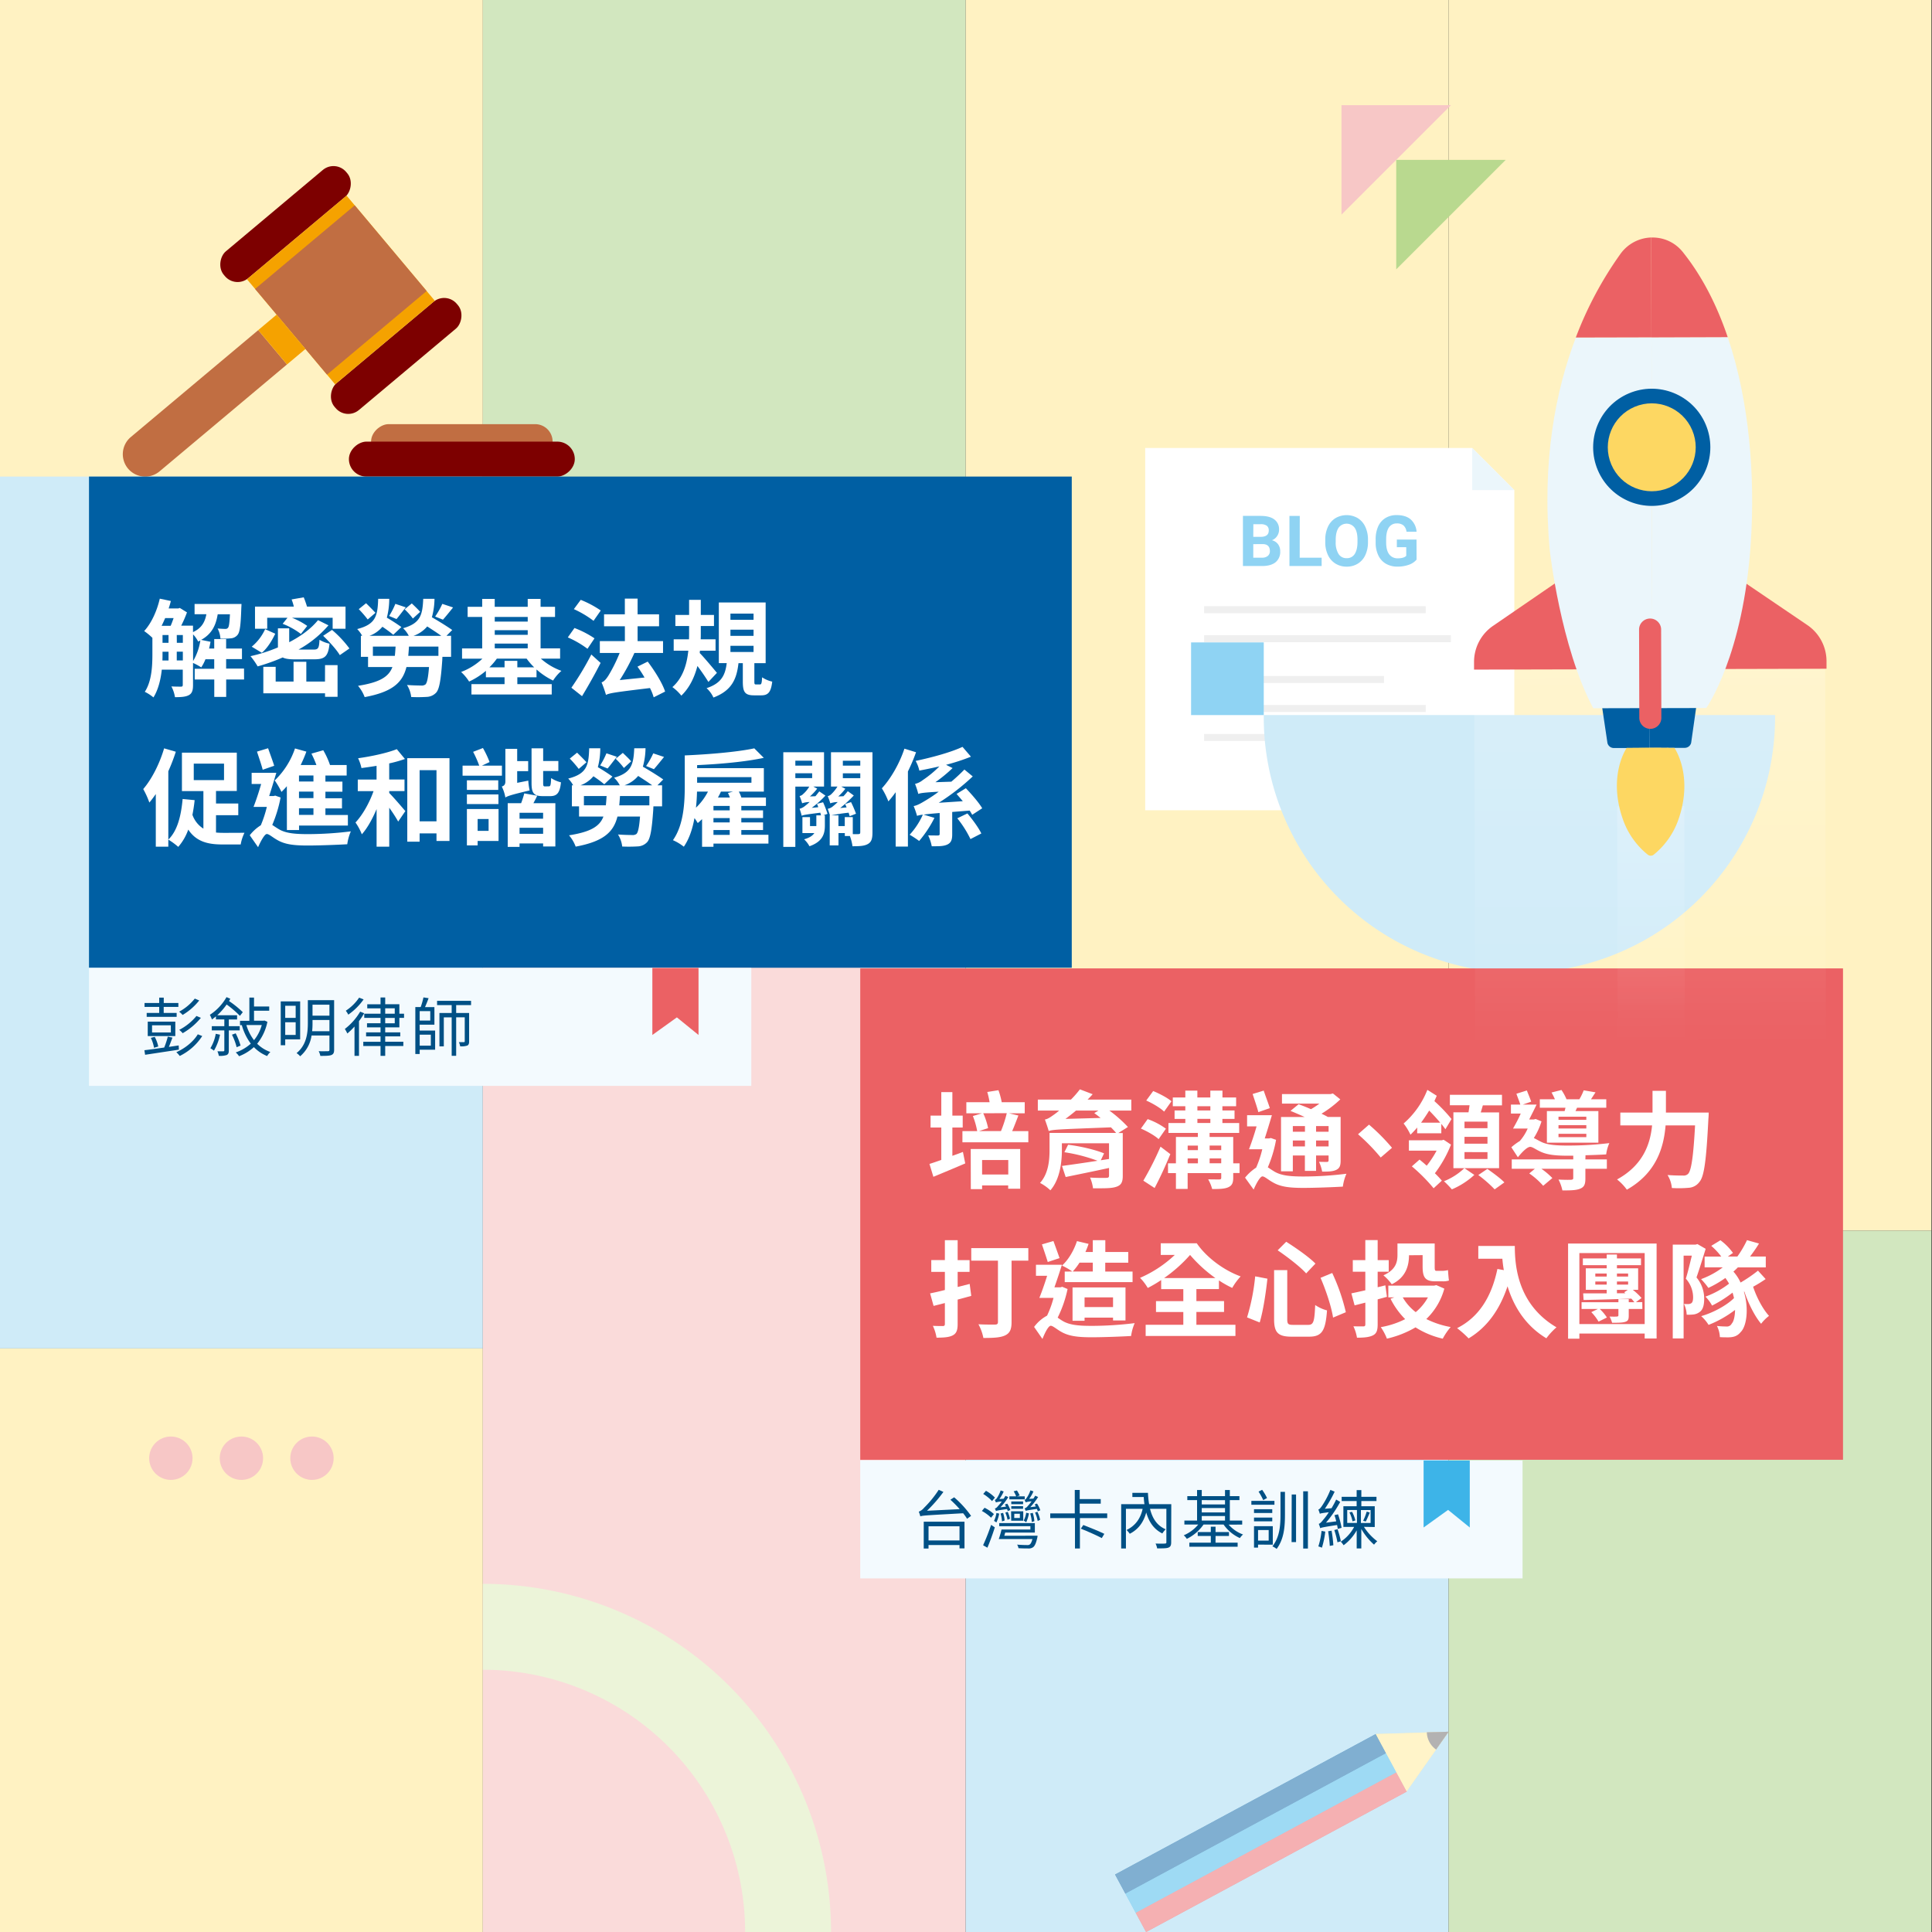 <svg xmlns="http://www.w3.org/2000/svg" xmlns:xlink="http://www.w3.org/1999/xlink" viewBox="0 0 1080 1080"><rect x="0" y="0" width="1080" height="1080" fill="#333333" stroke="none"/><defs><linearGradient id="Degradado_sin_nombre_3" x1="934.76" y1="478.46" x2="934.76" y2="654" gradientTransform="translate(-12.32 -201.46) scale(1 1.2)" gradientUnits="userSpaceOnUse"><stop offset="0" stop-color="#fff"/><stop offset="1" stop-color="#fff" stop-opacity="0"/></linearGradient><linearGradient id="Degradado_sin_nombre_2" x1="935.18" y1="542.08" x2="935.18" y2="653.5" gradientTransform="translate(-12.23 -201.46) scale(1 1.2)" gradientUnits="userSpaceOnUse"><stop offset="0" stop-color="#fff"/><stop offset="0.07" stop-color="#fff" stop-opacity="0.91"/><stop offset="0.34" stop-color="#fff" stop-opacity="0.59"/><stop offset="0.57" stop-color="#fff" stop-opacity="0.34"/><stop offset="0.76" stop-color="#fff" stop-opacity="0.15"/><stop offset="0.91" stop-color="#fff" stop-opacity="0.04"/><stop offset="1" stop-color="#fff" stop-opacity="0"/></linearGradient></defs><g id="_2" data-name="//"><rect width="269.92" height="276.17" fill="#fff2c2"/><rect x="809.77" width="269.92" height="688.01" fill="#fff2c2"/><rect y="266.4" width="269.92" height="487.4" fill="#cfebf8"/><rect x="269.92" width="269.92" height="273.75" fill="#d2e7bf"/><rect x="539.85" width="269.92" height="559.82" fill="#fff2c2"/><rect y="753.8" width="269.92" height="326.2" fill="#fff2c2"/><rect x="269.92" y="529.47" width="269.92" height="550.53" fill="#fadbda"/><rect x="539.85" y="587.55" width="269.92" height="492.45" fill="#cfebf8"/><rect x="809.77" y="688.01" width="269.92" height="391.99" fill="#d2e7bf"/><path d="M440.54,1080A170.62,170.62,0,0,0,269.92,909.38" fill="none" stroke="#ecf4d9" stroke-miterlimit="10" stroke-width="48.03"/><circle cx="95.51" cy="815.15" r="12.12" fill="#f7c7c6"/><circle cx="134.95" cy="815.15" r="12.12" fill="#f7c7c6"/><circle cx="174.39" cy="815.15" r="12.12" fill="#f7c7c6"/><polygon points="811.1 58.78 749.9 119.98 749.9 58.78 811.1 58.78" fill="#f7c7c6"/><polygon points="841.69 89.38 780.5 150.57 780.5 89.38 841.69 89.38" fill="#b9d98f"/><rect x="248.41" y="196.12" width="19.54" height="101.49" rx="9.77" transform="translate(505.04 -11.31) rotate(90)" fill="#c16e42"/><rect x="248.41" y="193.5" width="19.54" height="126.27" rx="9.77" transform="translate(514.81 -1.54) rotate(90)" fill="#7d0000"/><rect x="149.85" y="80.57" width="19.54" height="89.35" rx="9.27" transform="translate(152.96 -77.53) rotate(50)" fill="#7d0000"/><rect x="211.7" y="154.29" width="19.54" height="89.35" rx="9.27" transform="translate(231.53 -98.58) rotate(50)" fill="#7d0000"/><path d="M99.44,175.29h25.06a0,0,0,0,1,0,0v93A12.53,12.53,0,0,1,112,280.78h0a12.53,12.53,0,0,1-12.53-12.53v-93a0,0,0,0,1,0,0Z" transform="translate(214.68 -4.32) rotate(50)" fill="#c16e42"/><rect x="152.2" y="125.75" width="76.69" height="72.71" transform="translate(192.25 -88.06) rotate(50)" fill="#f5a200"/><rect x="159.27" y="125.75" width="62.54" height="72.71" transform="translate(192.25 -88.06) rotate(50)" fill="#c16e42"/><rect x="150.81" y="177.27" width="13.46" height="25.06" transform="translate(400.22 233.94) rotate(140)" fill="#f5a200"/><rect x="692.98" y="931.17" width="12.17" height="165.56" transform="translate(1260.06 -82.45) rotate(61.68)" fill="#005fa3"/><rect x="698.76" y="941.88" width="12.17" height="165.56" transform="translate(1272.53 -81.9) rotate(61.68)" fill="#3db4e8"/><rect x="704.53" y="952.6" width="12.17" height="165.56" transform="translate(1285 -81.35) rotate(61.68)" fill="#eb6164"/><polygon points="786.34 1001.39 769.05 969.32 797.61 968.45 809.77 968.08 802.77 978.03 786.34 1001.39" fill="#ffe893"/><path d="M802.77,978a12.17,12.17,0,0,1-5.16-9.58l12.16-.37Z" fill="#666464"/><g opacity="0.5"><rect x="692.98" y="931.17" width="12.17" height="165.56" transform="translate(1260.06 -82.45) rotate(61.68)" fill="#fff"/><rect x="698.76" y="941.88" width="12.17" height="165.56" transform="translate(1272.53 -81.9) rotate(61.68)" fill="#fff"/><rect x="704.53" y="952.6" width="12.17" height="165.56" transform="translate(1285 -81.35) rotate(61.68)" fill="#fff"/><polygon points="786.34 1001.39 769.05 969.32 797.61 968.45 809.77 968.08 802.77 978.03 786.34 1001.39" fill="#fff"/><path d="M802.77,978a12.17,12.17,0,0,1-5.16-9.58l12.16-.37Z" fill="#fff"/></g><polygon points="846.52 273.97 846.52 452.94 640.17 452.94 640.17 250.41 822.98 250.41 846.52 273.97" fill="#fff"/><polygon points="846.52 273.97 822.98 273.97 822.98 250.41 846.52 273.97" fill="#ebf6fb"/><path d="M694.81,316.39v-28h9.82c3.41,0,6,.66,7.74,2A6.68,6.68,0,0,1,715,296a6.32,6.32,0,0,1-1.06,3.63A6.16,6.16,0,0,1,711,302a6,6,0,0,1,3.4,2.17,6.49,6.49,0,0,1,1.24,4,7.4,7.4,0,0,1-2.58,6.12c-1.72,1.39-4.17,2.09-7.36,2.12Zm5.78-16.29h4.28q4.36-.08,4.37-3.49a3.21,3.21,0,0,0-1.11-2.74,5.82,5.82,0,0,0-3.5-.84h-4Zm0,4.08v7.57h4.95a4.84,4.84,0,0,0,3.19-1,3.36,3.36,0,0,0,1.14-2.69q0-3.85-4-3.91Z" fill="#8fd3f3"/><path d="M726.54,311.75h12.27v4.64h-18v-28h5.77Z" fill="#8fd3f3"/><path d="M764.71,303a16.79,16.79,0,0,1-1.47,7.25,11,11,0,0,1-4.19,4.82,11.53,11.53,0,0,1-6.24,1.69,11.7,11.7,0,0,1-6.22-1.67,11.08,11.08,0,0,1-4.24-4.79,16.38,16.38,0,0,1-1.52-7.15v-1.39a16.84,16.84,0,0,1,1.49-7.28,11.18,11.18,0,0,1,4.22-4.84,12.39,12.39,0,0,1,12.46,0,11.16,11.16,0,0,1,4.21,4.84,16.67,16.67,0,0,1,1.5,7.26Zm-5.86-1.27c0-2.94-.52-5.18-1.58-6.7a5.56,5.56,0,0,0-9,0c-1,1.5-1.58,3.72-1.6,6.63V303a12,12,0,0,0,1.58,6.66,5.15,5.15,0,0,0,4.55,2.37,5.06,5.06,0,0,0,4.46-2.29c1-1.52,1.57-3.73,1.58-6.65Z" fill="#8fd3f3"/><path d="M791.87,312.84a9.93,9.93,0,0,1-4.41,2.9,18.36,18.36,0,0,1-6.31,1,12.52,12.52,0,0,1-6.39-1.59,10.58,10.58,0,0,1-4.23-4.61,16,16,0,0,1-1.53-7.1v-1.91a17.3,17.3,0,0,1,1.41-7.27,10.5,10.5,0,0,1,4.09-4.69,11.68,11.68,0,0,1,6.24-1.63q5,0,7.8,2.38a10.09,10.09,0,0,1,3.33,6.92h-5.62a5.61,5.61,0,0,0-1.7-3.52,5.42,5.42,0,0,0-3.63-1.12,5.14,5.14,0,0,0-4.49,2.21c-1,1.48-1.55,3.67-1.56,6.59v1.79q0,4.41,1.68,6.66a5.73,5.73,0,0,0,4.91,2.25q3.24,0,4.64-1.38v-4.84h-5.26v-4.25h11Z" fill="#8fd3f3"/><line x1="673.11" y1="412.25" x2="811.06" y2="412.25" fill="none" stroke="#efefef" stroke-miterlimit="10" stroke-width="3.92"/><line x1="673.11" y1="340.84" x2="796.98" y2="340.84" fill="none" stroke="#efefef" stroke-miterlimit="10" stroke-width="3.92"/><line x1="673.11" y1="357.04" x2="811.06" y2="357.04" fill="none" stroke="#efefef" stroke-miterlimit="10" stroke-width="3.92"/><line x1="673.11" y1="379.84" x2="773.69" y2="379.84" fill="none" stroke="#efefef" stroke-miterlimit="10" stroke-width="3.92"/><line x1="673.11" y1="396.04" x2="796.98" y2="396.04" fill="none" stroke="#efefef" stroke-miterlimit="10" stroke-width="3.92"/><path d="M706.45,399.71a142.92,142.92,0,1,0,285.83,0Z" fill="#cfebf8"/><rect x="665.82" y="359.11" width="40.63" height="40.63" fill="#8fd3f3"/><rect x="480.88" y="541.34" width="549.37" height="274.68" fill="#eb6164"/><rect x="49.75" y="266.4" width="549.37" height="274.57" fill="#005fa3"/><path d="M136.44,379.84h-10v9.73h-6.66v-9.73H108.84v-6h10.91v-5.31h-4.9a25,25,0,0,1-2.35,4.54,33.53,33.53,0,0,0-4.6-2.48V383c0,2.77-.48,4.54-2.25,5.54s-4.24,1.18-7.84,1.18a19,19,0,0,0-2-6c2.35.12,4.65.12,5.36.12s1-.23,1-1v-8.49H90.44c-.59,5.54-2,11.26-4.66,15.51a24.33,24.33,0,0,0-4.84-3.13c4-6.07,4.25-14.86,4.25-21.46v-8.73a38.34,38.34,0,0,0-4.6-3.78c4-4.3,7.14-11.2,8.73-18.1l6.19,1.3c-.35,1.41-.77,2.83-1.24,4.18h5.37l.88-.29,4,2.47a65.12,65.12,0,0,1-3.24,7.44h6.61v3.59c4.89-2.24,6.66-5.66,7.48-10h-6.6v-5.72H135s-.05,1.47-.11,2.24c-.3,9.37-.77,13.44-2.07,15a5.24,5.24,0,0,1-3.59,1.94,42.88,42.88,0,0,1-6,.18,14,14,0,0,0-1.59-5.66c1.82.17,3.42.23,4.24.23a1.72,1.72,0,0,0,1.59-.65c.54-.64.83-2.65,1.07-7.54H121.7c-1,6.13-3.25,11-9.26,14.33l5.25,1.06c-.24,1.24-.48,2.53-.83,3.77h2.89v-5.3h6.66v5.3h8.85v5.9h-8.85v5.31h10ZM92.33,345.52c-.65,1.47-1.3,3-2,4.31h5.07c.59-1.3,1.12-2.84,1.65-4.31Zm-1.48,19.82c0,1.23,0,2.53-.06,3.89h3.42v-4.9H90.85Zm0-6h3.36V355H90.85Zm8,0h3.36V355H98.81Zm3.36,9.85v-4.9H98.81v4.9Zm5.73.35a32,32,0,0,0,4.06-11.5c-.41.18-.82.42-1.23.59a17,17,0,0,0-2.83-4Z" fill="#fff"/><path d="M164.87,368.58c-3.19,0-5.43-.3-6.84-1.06a108.35,108.35,0,0,1-14,5,40.85,40.85,0,0,0-4-5.72,87.87,87.87,0,0,0,15.33-4.89V351.24h6.31V359c6.55-3.37,12.15-7.49,16.1-12.33l5.84,2.89a60.37,60.37,0,0,1-16.75,13.56h8.44c2.59,0,3.06-.76,3.3-5.48a18.4,18.4,0,0,0,5.6,2.18c-.71,7-2.54,8.73-8.37,8.73Zm-11-14.33c-1.77,3.71-4.25,7.9-7.49,10.67l-5.66-3.42a27.54,27.54,0,0,0,7.49-9.79Zm-4.48-2.77h-6.84V339.09h21.7a27.65,27.65,0,0,0-1.24-4l6.78-1.18a53.25,53.25,0,0,1,1.83,5.19h21.53v12.39h-7.2v-6.14h-22.7a39.39,39.39,0,0,1,8.49,4.54l-3.54,4.49A41.5,41.5,0,0,0,158,348.71l2.71-3.37H149.36Zm32.31,20.34h7v17.7h-7v-1.95h-34.5v-14.8h6.9V381h10V369.94h7.14V381h10.43Zm3.9-19.7a61,61,0,0,1,9.73,10.38l-5.37,3.72c-1.77-3-5.84-7.49-9.32-10.79Z" fill="#fff"/><path d="M242.89,334.73a39.72,39.72,0,0,1-1.47,10.32c3.71,2.12,8.67,5.19,11.38,7.13l-3.24,3.25h2.59v11.73h-4.83c-.06.59-.06,1.6-.12,2.25-.77,11-1.65,15.92-3.42,17.81a7.53,7.53,0,0,1-5.31,2.35,78.2,78.2,0,0,1-8.61.06,15.63,15.63,0,0,0-2.36-6.72c3.19.24,6.49.3,7.84.3a3.54,3.54,0,0,0,2.48-.59c.89-.83,1.53-3.66,2-9.74H227.21c-2.19,8.67-7.79,13.92-23.36,16.81a21.07,21.07,0,0,0-3.71-6.31c12.26-1.94,17.16-5.07,19.22-10.5H205.74v-5.72h-4V355.43h.71a16,16,0,0,0-2.78-3.78C210,349,211.11,344.4,211.4,334.73h6.19a41.15,41.15,0,0,1-1.35,10.55c2.71,1.54,6.19,3.84,8.14,5.25l-4.55,4.31a69.57,69.57,0,0,0-6.07-4.48,16.83,16.83,0,0,1-7.25,5.07h22a15.75,15.75,0,0,0-3.18-4.25c9.79-2.77,10.85-7.49,11.26-16.45Zm-37.33,11.56a65.93,65.93,0,0,0-5-5.78l4.07-3.3c1.71,1.65,4,4,5.25,5.36Zm15.16,20.34c.18-1.59.29-3.3.41-5.19H208.45v5.19Zm-3.19-22.29a43.11,43.11,0,0,0,3.48-6.78l5.84,1.94c-1.94,2.36-3.71,4.84-5.19,6.55Zm13.27,1.42a38.47,38.47,0,0,0-4.6-5.14l4-3.3c1.48,1.42,3.66,3.48,4.66,4.72Zm14.28,15.68H228.62c-.12,1.83-.23,3.54-.41,5.19h16.87Zm1.59-6c-2.18-1.59-5.19-3.54-7.85-5.25a17.85,17.85,0,0,1-7.66,5.25Zm6.6-15.87c-2,2.48-4.12,5.13-5.66,6.84l-4.36-1.76a43.64,43.64,0,0,0,4-7.08Z" fill="#fff"/><path d="M302.34,368.17a34.86,34.86,0,0,0,11.5,6.84,24.44,24.44,0,0,0-4.66,5.42,39.53,39.53,0,0,1-9.26-6.19v4.37H289.19v3.83h19.23v5.78H263.54v-5.78h18.51v-3.83H271.62V375a40.7,40.7,0,0,1-9.38,6,26.2,26.2,0,0,0-4.48-5.36,35.84,35.84,0,0,0,11.91-7.43H258.29v-5.72h11.26V344.87h-8.14v-5.66h8.14v-4.42h7v4.42H295v-4.42h7.19v4.42h8.08v5.66h-8.08v17.58h10.91v5.72Zm-3.71,4.89a36,36,0,0,1-4.25-4.89H277.75a35.47,35.47,0,0,1-4.19,4.89h8.49v-3.65h7.14v3.65Zm-22.06-28.19v2.6H295v-2.6Zm0,10H295v-2.6H276.57Zm0,7.55H295v-2.66H276.57Z" fill="#fff"/><path d="M328.41,362.68a54.5,54.5,0,0,0-11-6.37l3.72-5.25a54.09,54.09,0,0,1,11.2,5.78Zm-9,21.76a162.63,162.63,0,0,0,11.14-18.57l5.19,4.71c-3.12,6.14-6.9,12.86-10.38,18.58Zm12.38-37.39a55.66,55.66,0,0,0-11-6.54l3.84-5.19a57.11,57.11,0,0,1,11.2,5.95Zm33.62,42.76a26.62,26.62,0,0,0-2.07-5.19c-19.63,2.36-22.64,2.83-24.59,3.83a62.14,62.14,0,0,0-2.48-7c1.36-.42,2.48-1.65,3.84-3.78A86.82,86.82,0,0,0,346.4,365H335.31v-6.6h14v-8.32H337.67v-6.66h11.62v-8.79h7.13v8.79h12v6.66h-12v8.32h14.22V365h-16a111.42,111.42,0,0,1-8.2,15.16l13.86-1.42a69.85,69.85,0,0,0-3.95-6.07l5.72-2.83c3.89,5.13,8.2,12,9.73,16.75Z" fill="#fff"/><path d="M396,381.2c-1.42-2.3-3.83-5.9-6.13-8.91-1.6,6.08-4.25,12-9,16.58a25.7,25.7,0,0,0-5-4.78c6-5.25,8.14-13,8.9-20.35H376.6v-6.37h8.55c.06-1.23.06-2.47.06-3.59v-3.84h-7.67v-6.19h7.67v-8.43h6.54v8.43h7.37v6.19h-7.37v3.9c0,1.12,0,2.3-.06,3.53H400v6.37h-8.73l-.12,1.3c2.36,2.36,8.2,9.38,9.62,11.09Zm28.78,1.42c.82,0,1.06-.54,1.24-4a16.93,16.93,0,0,0,5.66,2.41c-.71,6-2.36,7.67-6.13,7.67h-4c-5.19,0-6.31-1.89-6.31-7.73V370.7h-2.42c-1,8.73-3.6,15.28-14,19.23a16.2,16.2,0,0,0-3.83-5.25c8.61-2.83,10.44-7.67,11.26-14h-4.42V336.79H428V370.7h-6.31v10.21c0,1.53.12,1.71,1,1.71Zm-16.46-36.16h12.92V343H408.32Zm0,9h12.92V352H408.32Zm0,9h12.92V361H408.32Z" fill="#fff"/><path d="M98.28,420.22a102.49,102.49,0,0,1-4.19,10.91v42.16h-7V443.87c-1.18,1.71-2.42,3.36-3.6,4.77a47,47,0,0,0-3.42-7.55c4.77-5.54,9.14-14.15,11.67-22.76Zm22.47,45.17c1.3.12,2.66.18,4.07.18,2.12,0,9.14,0,11.85-.06a24,24,0,0,0-2.12,6.55H124.29c-8.26,0-14.63-1.66-19.05-8.32a29.48,29.48,0,0,1-5.6,9.67,39.7,39.7,0,0,0-5.55-4.07c5.08-4.89,7.14-13.21,8-22.7l6.72.65c-.3,2.83-.71,5.54-1.24,8.19a14.93,14.93,0,0,0,6.13,7.73v-21h-12V420.75h30.67v21.41H120.75v7H133.2v6.55H120.75Zm-12.44-29.31h16.92v-9.2H108.31Z" fill="#fff"/><path d="M156.85,445.81a73.82,73.82,0,0,1-4.66,15.34c.94.59,2.06,1.41,3.65,2.35,4,2.42,9.56,2.78,16.46,2.78a196.5,196.5,0,0,0,23.82-1.54,27.71,27.71,0,0,0-2,7.2c-4.9.29-15.28.71-22.18.71-7.84,0-12.79-.65-17-3.13-2.48-1.36-4.54-3.3-5.78-3.3s-3.42,4-4.89,7.37l-4.66-6.67a24.15,24.15,0,0,1,6.19-5.6,64.64,64.64,0,0,0,3.36-10.26h-7.43c1.36-3.48,2.95-8.2,4.25-12.8h-5.31V432h13.8c-1.24,4.13-2.66,8.85-4,13h2.36l1.06-.24Zm-10-15.51c-.65-2.65-2.18-7-3.19-10.14l6.2-1.89c1.12,3.19,2.59,7.14,3.42,9.79Zm13.5,9.2c-1,1.18-2,2.18-3,3.19a46.24,46.24,0,0,0-3.78-6.43,44.33,44.33,0,0,0,11.33-17.87l6.37,1.77a77.19,77.19,0,0,1-3.19,7.49h8.79a56.15,56.15,0,0,0-2.77-6.37l6.6-1.89a44.4,44.4,0,0,1,3.78,8.26h9.31v5.89H181.91v3.37h9.5v5.66h-9.5v3.65h9.26v5.67h-9.26v3.71h12.56v5.9h-27.3V464h-6.79Zm14.87-6h-8.08v3.37h8.08Zm0,9h-8.08v3.65h8.08Zm0,9.32h-8.08v3.71h8.08Z" fill="#fff"/><path d="M217.59,443.28c2.36,2.35,7.67,8.55,9,10.14l-4,5.84c-1.12-2-3-5-5-7.73v21.76h-7.07v-21c-2.36,5.54-5.13,10.62-8.26,14.09a31.06,31.06,0,0,0-3.54-6.6c4-4.25,7.79-11,10.09-17.52H200v-6.48h10.5v-7.67c-2.89.47-5.72.88-8.44,1.24a24.44,24.44,0,0,0-1.88-5.49c7.66-1.06,16.27-2.95,21.64-5.07l4.54,5.49a73.65,73.65,0,0,1-8.79,2.47v9h8.55v6.48h-8.55Zm33.68-19.47v46.3H244v-4.25h-9.43v4.66h-6.9V423.81ZM244,459.14v-28.6h-9.43v28.6Z" fill="#fff"/><path d="M280.58,433.6h-22V428h9.32a61.73,61.73,0,0,0-3.42-7.72l5.48-2.13a54.27,54.27,0,0,1,3.72,7.85l-4.3,2h11.2Zm-2.06,2.6v5.37H261V436.2ZM261,444.1h17.63v5.37H261Zm17.69,26H267v2.48h-6V452.24h17.69ZM267,457.84v6.61h6.13v-6.61Zm28.31-21.46a35.69,35.69,0,0,0,.76,5.48c-10.38,2.42-12.38,3.18-13.56,3.95a22.48,22.48,0,0,0-2-6.13c1-.35,2-.83,2-2.89V418.62h6.6v6.85h6.14v5.6h-6.14v6.54Zm5,8.43c-.65,1.41-1.42,2.83-2.13,4.19h12.27v24.18h-6.84v-1.71H290.43v1.94h-6.61V449h7.49a57.22,57.22,0,0,0,1.77-5.49Zm3.3,9.55H290.43v3.31h13.15Zm0,11.74v-3.36H290.43v3.36Zm3.24-26.54c.89,0,1.07-.77,1.24-4.6a17.81,17.81,0,0,0,5.49,2.36c-.59,5.84-2.18,7.72-6,7.72h-4.19c-5.13,0-6.25-1.82-6.25-7.43V418.33h6.49v7.08h8.49V431h-8.49v6.66c0,1.72.18,1.95,1.06,1.95Z" fill="#fff"/><path d="M360.85,418.27a39.69,39.69,0,0,1-1.48,10.32c3.72,2.12,8.67,5.19,11.39,7.14L367.51,439h2.6v11.74h-4.84c-.06.59-.06,1.59-.12,2.24-.76,11-1.65,15.92-3.42,17.81a7.55,7.55,0,0,1-5.31,2.36,83.53,83.53,0,0,1-8.61.06,15.61,15.61,0,0,0-2.35-6.73c3.18.24,6.48.3,7.84.3a3.55,3.55,0,0,0,2.48-.59c.88-.83,1.53-3.66,2-9.73H345.16c-2.18,8.67-7.78,13.92-23.35,16.81a20.94,20.94,0,0,0-3.72-6.32c12.27-1.94,17.16-5.07,19.23-10.49H323.69v-5.72h-4V439h.71a16,16,0,0,0-2.77-3.77c10.38-2.66,11.44-7.26,11.73-16.93h6.2a41.26,41.26,0,0,1-1.36,10.56c2.71,1.53,6.19,3.83,8.14,5.25l-4.54,4.3a71.52,71.52,0,0,0-6.08-4.48,16.83,16.83,0,0,1-7.25,5.07h22a16.31,16.31,0,0,0-3.19-4.25c9.79-2.77,10.85-7.48,11.27-16.45Zm-37.33,11.56a67.66,67.66,0,0,0-5-5.78l4.07-3.3c1.71,1.65,4,3.95,5.25,5.36Zm15.15,20.35c.18-1.6.3-3.31.42-5.19H326.41v5.19Zm-3.18-22.3A43.09,43.09,0,0,0,339,421.1l5.84,1.95c-1.95,2.36-3.72,4.83-5.19,6.54Zm13.27,1.42a39.22,39.22,0,0,0-4.6-5.13l4-3.3c1.47,1.41,3.65,3.47,4.66,4.71ZM363,445H346.58c-.12,1.82-.24,3.54-.42,5.19H363Zm1.59-6c-2.18-1.59-5.19-3.54-7.84-5.25a17.8,17.8,0,0,1-7.67,5.25Zm6.61-15.86c-2,2.47-4.13,5.13-5.66,6.84l-4.37-1.77a42.2,42.2,0,0,0,4-7.08Z" fill="#fff"/><path d="M429.56,471.58H398.83v1.77h-6.37V457.9c-.83.77-1.59,1.54-2.42,2.18a30.38,30.38,0,0,0-1.83-2.77c-1.06,5.9-2.89,11.62-5.95,16a28,28,0,0,0-6.08-3.65c6.14-8.67,6.61-21.47,6.61-30.61V422.28c13.74-.59,29.6-1.95,38.86-3.95l5.31,5.31c-10.38,2.24-24.47,3.48-37.27,4.07v1.71H427v13.09h-14a17.11,17.11,0,0,1,1.42,3.3h13.74v4.72H414.4V453h12.15v4.3H414.4v2.42h12.15V464H414.4v2.65h15.16Zm-39.93-29.07c-.06,2.83-.24,5.9-.59,9a33.66,33.66,0,0,0,6.72-9Zm.06-8.08v3.13h30.37v-3.13Zm18.22,16.1h-9.08V453h9.08Zm0,6.78h-9.08v2.42h9.08Zm-9.08,9.38h9.08V464h-9.08ZM408,445.81a24.66,24.66,0,0,0-1.06-2.53l2.83-.77H403c-.47,1.12-1.06,2.18-1.65,3.3Z" fill="#fff"/><path d="M460.11,448.47a58.78,58.78,0,0,1,2.47,6.48l-2.35.83h.88v5.66c0,4.66-1.18,9-8.61,11.62a15.64,15.64,0,0,0-3-3.89c3.07-.83,4.78-2.07,5.72-3.48h-6.66v-8.91h4.24v5h3.54v-6h2.6c-.12-.41-.24-.95-.36-1.48-8.08,1-9.49,1.3-10.44,1.71V456a33.68,33.68,0,0,0-1.17-3.9,7.47,7.47,0,0,0,3.06-1.59,30.89,30.89,0,0,0,2.54-2.18,13.74,13.74,0,0,0-4.19.71v-.06a30.47,30.47,0,0,0-1.41-4,3.47,3.47,0,0,0,1.94-1.06,17.06,17.06,0,0,0,3.48-4.19H444.6v33.67h-6.73V420.51h22.77v19.17h-6l2.18,1.18a31.83,31.83,0,0,1-4.07,4.36l3.07-.12c.77-.88,1.47-1.82,2.18-2.71l3.42,2.36a55.82,55.82,0,0,1-7.66,6.84l3.65-.35a17.57,17.57,0,0,0-.7-1.89ZM444.6,425.23V428H454v-2.77Zm0,9.73H454v-2.71H444.6Zm43.11,30.31c0,3.37-.47,5.31-2.48,6.49s-4.72,1.3-8.67,1.3a27.11,27.11,0,0,0-1.47-5.72h-2.83v-1.65h-3.54v6.9h-4.9V455.78h.12c-.29-.95-.83-2.66-1.24-3.66a6.07,6.07,0,0,0,3.13-1.59c.47-.35,1.35-1.12,2.47-2.18a13.29,13.29,0,0,0-4.18.71,26,26,0,0,0-1.42-4,4.19,4.19,0,0,0,1.95-1.06,21.66,21.66,0,0,0,3.48-4.3h-3.6V420.51h23.18Zm-11,1a26.9,26.9,0,0,0,3.18,0c.77,0,1-.3,1-1.07V439.68H470.25l2.3,1.24a31.15,31.15,0,0,1-3.95,4.3l2.89-.12a34.07,34.07,0,0,0,2.42-2.83l3.36,2.42a70.8,70.8,0,0,1-7.61,7l3.6-.35c-.3-.65-.53-1.3-.83-1.89l3.31-1.06a59.06,59.06,0,0,1,2.77,6.48L475,456.25c-.18-.53-.42-1.24-.59-1.95a92.06,92.06,0,0,0-9.61,1.48h3.89v6h3.54v-5h4.48Zm-5.55-41V428h9.74v-2.77Zm0,9.73h9.74v-2.71h-9.74Z" fill="#fff"/><path d="M512.07,420.51a101.45,101.45,0,0,1-4.54,10.74v42h-6.85V442.86a61.7,61.7,0,0,1-4.07,5.13,41.53,41.53,0,0,0-3.65-7.31c5-5.42,9.85-13.8,12.62-22.17Zm20.22,33.38v12.5c0,3-.58,4.72-2.77,5.73s-4.89.94-8.67.94a24.5,24.5,0,0,0-2-6.08c2.06.06,4.72.06,5.37.06s1.06-.17,1.06-.82V454.48c-4.43.35-7.26.65-9,.89l6.08,1.82a63.83,63.83,0,0,1-8.55,12.92,49.81,49.81,0,0,0-5.31-3.48,41.83,41.83,0,0,0,7.37-11.21,14,14,0,0,0-3.24.65,47.57,47.57,0,0,0-1.89-5.48c2-.35,4-1.48,7.08-3.36a76.85,76.85,0,0,0,6.9-4.66c-8.38.47-10.15.76-11.39,1.24a42.82,42.82,0,0,0-1.82-5.61,10.61,10.61,0,0,0,4.24-2.06,60,60,0,0,0,9.38-7.73c-3.77.89-7.61,1.66-11.21,2.36a20.57,20.57,0,0,0-2.06-5.42c9.44-2,19.76-4.84,26.19-7.85l4.71,5.49a114.23,114.23,0,0,1-13.91,4.54l3.65,1.83a81.78,81.78,0,0,1-9.61,7.9l8.9-.29c2.54-2.13,5-4.43,7.32-6.79l4.66,3.84a124.7,124.7,0,0,1-19,14.74l13.44-.88c-1.18-1.42-2.41-2.84-3.48-4.07l5.19-3.19c3.25,3.42,7.32,8.08,9.14,11.21l-5.6,3.65a23.08,23.08,0,0,0-1.41-2.36Zm8.5.83c2.89,3.42,6.31,8.08,7.78,11.2l-6.07,3.13a59.88,59.88,0,0,0-7.37-11.62Z" fill="#fff"/><path d="M532.38,646.11c2-.71,4-1.42,5.9-2.18l1.3,6.43c-6.08,2.59-12.62,5.36-17.81,7.48l-2.19-7.19c1.89-.59,4.13-1.36,6.61-2.24V630.3h-6v-6.66h6V610.49h6.19v13.15h5.78v6.66h-5.78Zm42.46-13.8v6.25H538v-6.25h8.26a43.51,43.51,0,0,0-2.42-8.44l5.07-1.53h-8.72v-6.19h13a46.42,46.42,0,0,0-1.3-5.72l6.25-1a41.3,41.3,0,0,1,1.83,6.72h12.86v6.19h-8.79l5.25,1.24c-1.18,3-2.36,6.19-3.48,8.73Zm-32.2,10H570.3v22.18h-6.72v-1.83H549v2.07h-6.31Zm7-20a39.36,39.36,0,0,1,2.72,8.32l-5.08,1.65h12.27a66.63,66.63,0,0,0,3.24-10ZM549,648.47v8.08h14.63v-8.08Z" fill="#fff"/><path d="M632.41,620.81H620.14A73,73,0,0,1,630.52,630l-5.37,3.36h2.48v23.94c0,3.78-1,5.31-3.84,6.2s-7.07.76-12.79.76a22.31,22.31,0,0,0-1.65-6c3.24.23,8.08.23,9.08.17,1.18,0,1.53-.35,1.53-1.29v-4.25c-8.67,1.89-17.4,3.66-24.24,5.07l-2.06-6.19c4.89-.65,12.21-1.71,19.87-2.89A92.23,92.23,0,0,0,595,644.1l2.07-4.18c6.6.76,15.39,2.83,20.11,4.83l-1.83,3.84,4.6-.71v-8.79H593.6v3.66c0,6.9-1.06,16.51-6.43,22.64a25.21,25.21,0,0,0-5.78-4.12c4.84-5.43,5.31-13,5.31-18.64v-9.32h37.21a42.36,42.36,0,0,0-2.89-3.12c-28.78,1.12-32.26,1.18-34.79,2.06-.36-1.36-1.42-4.6-2.13-6.43,1.66-.29,3.07-1.3,5.31-2.89a31,31,0,0,0,2.66-2.12H580.15v-6.14h18.52a55,55,0,0,0,5-5.72l7.14,2.72c-.88,1-1.83,2-2.83,3h24.42Zm-17.17,4.13c-1.24-1-2.41-1.89-3.53-2.72l2.35-1.41H601.5c-2,1.71-4,3.24-5.9,4.66Z" fill="#fff"/><path d="M647.68,636.79c-2.06-1.95-6.43-4.42-9.91-5.9l3.78-5.3a39.48,39.48,0,0,1,10.2,5.36Zm6.55,8.38c-2.6,6.31-5.72,13.15-8.79,18.93L639.13,660a169.22,169.22,0,0,0,9.61-19Zm-3.48-23.77c-2-2-6.49-4.66-10-6.19l3.89-5.31c3.42,1.41,8,3.77,10.21,5.72Zm42.17,34.32h-3.54v2.6c0,3-.71,4.42-2.77,5.36s-5,1-9,1a22.71,22.71,0,0,0-2.24-5.43c2.48.06,5.37.06,6.19.06s1.12-.24,1.12-1v-2.54H663.9v8.85h-6.55v-8.85h-4.42V650.3h4.42V635.55h12.27v-2.24H653.17v-5.54h9.43v-2.3h-6v-4.72h6v-2.36h-7V613.5h7v-3.84h6.73v3.84h7.25v-3.84h6.78v3.84H691v4.89h-7.67v2.36h6.78v4.72h-6.78v2.3h9.38v5.54H676.17v2.24h13.21V650.3h3.54Zm-29-15.33v2.53h5.72v-2.53Zm0,9.91h5.72v-2.72H663.9Zm5.43-29.55h7.25v-2.36h-7.25Zm0,7h7.25v-2.3h-7.25Zm6.84,12.62v2.53h6.48v-2.53Zm6.48,9.91v-2.72h-6.48v2.72Z" fill="#fff"/><path d="M713.32,637.2a69.26,69.26,0,0,1-4.6,15.34c.95.59,2.07,1.41,3.66,2.36,4,2.41,9.55,2.77,16.45,2.77a196.66,196.66,0,0,0,23.83-1.54,27,27,0,0,0-2,7.2c-4.9.29-15.28.71-22.18.71-7.84,0-12.8-.65-17-3.13-2.48-1.35-4.54-3.3-5.78-3.3s-3.48,4-4.9,7.37L696,658.32a26.35,26.35,0,0,1,6.2-5.61,60.49,60.49,0,0,0,3.42-10.26h-7.43c1.35-3.48,2.94-8.2,4.24-12.79h-5.3V623.4H711c-1.23,4.13-2.65,8.85-4,13h2.36l1.07-.24Zm-9.9-15.51c-.65-2.65-2.19-7-3.19-10.14l6.19-1.89c1.07,3.19,2.6,7.14,3.42,9.79Zm19.28,33.09h-6.6V624.41h13.21c-2.72-1.24-5.49-2.42-7.91-3.42l4.54-3.72c2.07.77,4.55,1.71,6.9,2.77a41.9,41.9,0,0,0,4.72-3.12H716.63v-5.31H743.7l1.41-.36,4.13,3.31a60.68,60.68,0,0,1-10.5,8c1.3.65,2.54,1.24,3.54,1.83h7.14V648.7c0,2.89-.53,4.31-2.42,5.25s-4.42,1-7.9,1a22.59,22.59,0,0,0-1.77-5.49c1.88.06,3.89.06,4.48.06s.88-.3.88-.89v-2.71h-7v8.61h-6.25v-8.61H722.7Zm0-25.3v3.18h6.78v-3.18Zm6.78,11.38v-3.3H722.7v3.3Zm13.21-11.38h-7v3.18h7Zm0,11.38v-3.3h-7v3.3Z" fill="#fff"/><path d="M778.14,641.63l-6.31,5.42a110.58,110.58,0,0,0-12.68-13l6.13-5.37A110.25,110.25,0,0,1,778.14,641.63Z" fill="#fff"/><path d="M792.24,630.3c-1.24,1.42-2.48,2.78-3.78,4a31.41,31.41,0,0,0-3.83-6.25,48.26,48.26,0,0,0,13.27-18.81l5.25,3.3c-.42,1-.89,2-1.3,3a88.28,88.28,0,0,1,9.55,10L808,631.25c-.59-.83-1.41-1.89-2.3-3v5.25h-13.5Zm18.87,9.56a67.55,67.55,0,0,1-9,16A55.13,55.13,0,0,1,806,660l-4.6,4.24A95.05,95.05,0,0,0,789.23,652l4.3-3.78c1.24,1,2.66,2.18,4,3.42a53.67,53.67,0,0,0,5.55-8.43H787.58v-5.78H806l1-.3Zm-6-12.27c-1.83-2.18-4-4.54-6.19-6.78-1.48,2.42-3,4.66-4.54,6.78Zm19.05,29.19a43.38,43.38,0,0,1-12.56,8.08,53.37,53.37,0,0,0-4.42-4.54A35.57,35.57,0,0,0,818.6,653ZM838,653H812.46v-31.2h8.44c.23-1.3.41-2.65.59-3.95h-11V612h29.13v5.9H828.92c-.41,1.36-.77,2.71-1.18,3.95H838Zm-6.49-26H818.66v3.66h12.85Zm0,8.49H818.66v3.84h12.85Zm0,8.55H818.66v3.84h12.85Zm-.06,9.38c3.07,2.18,7.38,5.31,9.5,7.55l-5.43,3.89a71.29,71.29,0,0,0-9.14-8Z" fill="#fff"/><path d="M886.24,648.11h12v5.25h-12v5.43c0,3.18-.59,4.78-3,5.72s-5.49.94-9.85.94a23.89,23.89,0,0,0-2.18-6.07c2.88.18,6.19.18,7,.12s1.24-.24,1.24-.89v-5.25H861.65a41,41,0,0,1,6.13,5.19l-5.13,4.31a41.39,41.39,0,0,0-7.78-6.9l3.12-2.6H845.08v-5.25h34.38v-2.06h-3c-6.84,0-11.85-.47-15.86-2.54-2.24-1.06-4-2.41-5.19-2.41-1.71,0-4.54,2.89-6.9,5.83l-3.66-5.6a33.09,33.09,0,0,1,4.72-3.48,27,27,0,0,0,4.42-7h-8.19c1.35-2.36,3-5.36,4.3-8.37h-5.48v-5h5.25c-.53-1.71-1.54-4.18-2.19-6.07l5.84-1.83c.77,2,1.89,4.6,2.42,6.25l-4.72,1.65h7.73c-1.3,2.72-2.77,5.61-4.13,8.32h2.59l1-.29,3.3,1.35a38.32,38.32,0,0,1-4.3,9.32c1.12.47,2.3,1.24,4.12,2.12,3.66,1.83,9,2.07,15.16,2.07a196,196,0,0,0,22.94-1.36,23,23,0,0,0-1.77,6.31c-2.71.18-7.19.35-11.56.47Zm-11.62-27a17.2,17.2,0,0,0,.48-1.88H860.77V614.5h8.43a31.72,31.72,0,0,0-1.89-3.78l5.55-1.41a28.28,28.28,0,0,1,2.83,5.19h7.19a31.67,31.67,0,0,0,2.42-5l6.61,1.12c-.89,1.35-1.77,2.71-2.54,3.89h8.55v4.72H881.58c-.29.65-.58,1.29-.88,1.88h12.8v17.64H864.72V621.1Zm12.15,3.13H871.21V626h15.56Zm0,4.72H871.21v1.88h15.56Zm0,4.83H871.21v1.89h15.56Z" fill="#fff"/><path d="M955.19,621.93s-.06,2.42-.18,3.36c-1.18,23.47-2.36,32.32-5,35.39a8,8,0,0,1-6,3.3,61.35,61.35,0,0,1-9.43.12,16.42,16.42,0,0,0-2.42-7.26c3.71.3,7.19.3,8.73.3a3.49,3.49,0,0,0,2.77-.95c1.77-1.82,2.95-9.55,3.89-27.07H931.07c-1,12.21-5.07,26.54-21.65,35.92a28,28,0,0,0-5.48-5.72c14.62-8,18.58-19.88,19.58-30.2H905.77v-7.19h18V609.78h7.49v12.15Z" fill="#fff"/><path d="M542.94,724.4c-2.54.71-5.07,1.42-7.61,2.07v13.68c0,3.48-.71,5.25-2.71,6.31s-4.84,1.3-9.09,1.3a24.31,24.31,0,0,0-2.06-6.61c2.36.12,4.84.12,5.6.12s1.12-.29,1.12-1.18V728.41l-6.31,1.6-1.94-7c2.36-.47,5.25-1.12,8.25-1.89V711h-7.6v-6.61h7.6V693.26h7.14v11.15H542V711h-6.66v8.43l6.72-1.71Zm31.9-19.69h-9.37v34.38c0,4.13-1,6.19-3.66,7.43s-6.6,1.41-12.09,1.41a26.72,26.72,0,0,0-2.77-7.66c3.65.23,8.08.17,9.26.17s1.65-.35,1.65-1.47V704.71H542.94v-7h31.9Z" fill="#fff"/><path d="M596.78,720.57a66.25,66.25,0,0,1-5.54,16c.77.53,1.65,1.18,2.77,1.83,4,2.42,9.5,2.77,16.4,2.77a200.36,200.36,0,0,0,23.88-1.53,27.65,27.65,0,0,0-2,7.19c-5,.3-15.28.71-22.18.71-7.78,0-12.74-.65-17-3.12-2.42-1.36-4.54-3.31-5.72-3.31-1.36,0-3.31,4-4.66,7.37l-4.66-6.72a21.89,21.89,0,0,1,7.25-6.31,55.12,55.12,0,0,0,3.6-9.91H581c1.35-3.3,3-8,4.36-12.38h-6.25V707h14.51c-1.24,4-2.77,8.61-4.19,12.62h3.36l1-.3Zm-11.08-15.1c-.77-2.59-2.19-6.72-3.25-9.85l6.43-1.88c1.12,3.12,2.54,7,3.42,9.55Zm13.74,5.31a37.28,37.28,0,0,0-5.78-3.3c3.66-3.31,6.66-8.5,8.37-13.69l6.49,1.54a41.8,41.8,0,0,1-1.77,4.54h4.13v-6.61h7v6.61H630.7v6H617.84v4.95h15.27v5.9H595.19v-5.9Zm22.76,27.36v-1.59H606.28v1.77h-6.72V719.69h29.6v18.45Zm-18.75-32.31a34.55,34.55,0,0,1-3.78,4.95h11.21v-4.95Zm18.75,24.82v-5.42H606.28v5.42Z" fill="#fff"/><path d="M668.79,740.56h21.83v6.25H640.43v-6.25h21.05v-7.13H646.21v-6.08h15.27v-6.72H649.1v-5.07a73.34,73.34,0,0,1-7.49,4.42,29.26,29.26,0,0,0-4.31-5.66,66.91,66.91,0,0,0,19.41-12.8h-7.85V695H669c5.07,7.43,14.51,14.87,24.53,18.52a34.58,34.58,0,0,0-4.71,6.43,57.69,57.69,0,0,1-7.43-4.19v4.84H668.79v6.72h15.46v6.08H668.79Zm10.62-26.12a77.26,77.26,0,0,1-14.15-12.92,81.68,81.68,0,0,1-14.51,12.92Z" fill="#fff"/><path d="M708.49,714.79c-.83,7.61-2.3,17.81-4.31,24.47l-7.07-2.83a115.75,115.75,0,0,0,4.54-22.94ZM719.58,710v27.37c0,2.77.47,3.24,3.3,3.24h8.43c3,0,3.48-1.89,3.89-11.09a21.42,21.42,0,0,0,6.61,3c-.83,11.21-2.71,14.69-10,14.69h-9.79c-7.66,0-9.79-2.36-9.79-9.79V710ZM719,694.15c5.31,3.36,12.8,8.55,16.34,12.21l-5.19,5.48c-3.18-3.6-10.44-9.2-15.92-12.91Zm25.72,17.46a109.68,109.68,0,0,1,7.61,21.93l-7.14,3c-.89-6-4-15.33-7-22.23Z" fill="#fff"/><path d="M770.12,726.35v14c0,3.42-.65,5.13-2.66,6.13s-4.77,1.3-8.9,1.3a23.43,23.43,0,0,0-2-6.37c2.36.06,4.78.06,5.55.06s1.12-.3,1.12-1.12V728.18l-6,1.53L755.43,723c2.24-.47,4.9-1.06,7.79-1.71V710.9h-7v-6.49h7v-11.2h6.9v11.2h6.19v6.49h-6.19v8.67l4.3-1.06.89,6.42Zm37.27-6a37.07,37.07,0,0,1-10.08,17,50.68,50.68,0,0,0,13.62,4.48,34.88,34.88,0,0,0-4.42,6.49A48.26,48.26,0,0,1,791.29,742a56.36,56.36,0,0,1-16,6.31,30.38,30.38,0,0,0-3.42-6.43,48,48,0,0,0,13.62-4.48A43.78,43.78,0,0,1,777.31,726l2.19-.77h-3.42v-6.55h25.59l1.24-.29ZM778,717.92a26.62,26.62,0,0,0-4.66-5c7-3.18,7.85-7.43,7.85-11.5v-6.31H802V708c0,1.71.06,2.42.95,2.42h3.18a14.26,14.26,0,0,0,3.31-.42c.11,1.77.29,4.19.53,5.84a11.38,11.38,0,0,1-3.72.42h-4c-5.78,0-7-2.48-7-8.38v-6.25l-7.61.06C787.63,707.54,785.92,714.08,778,717.92Zm6.14,7.31a28.35,28.35,0,0,0,7.25,8.26,28.37,28.37,0,0,0,6.84-8.26Z" fill="#fff"/><path d="M846.79,696.51c0,11.14,1.59,32.67,23.29,45.47a37.93,37.93,0,0,0-5.66,6.13c-12.21-7.37-18.46-18.52-21.7-29.07-4.42,13.21-11.5,23-21.76,29.13a56.86,56.86,0,0,0-6.43-5.72c12.27-6.19,19.28-17.58,22.53-33.09l3.6.65c-.42-2.24-.65-4.36-.83-6.37H826.38v-7.13Z" fill="#fff"/><path d="M926.05,695.15v53.08h-6.66v-2.77H882.88v2.89h-6.31v-53.2Zm-6.66,45V700.46H882.88v39.69Zm-1.3-8.43h-7.61v3.77c0,2.24-.47,3-2.12,3.48s-4,.47-7.19.47a15.55,15.55,0,0,0-1.42-3.48c1.65.06,3.6.06,4.13,0s.82-.17.82-.71v-3.53H894.27a25.1,25.1,0,0,1,4,4.77l-4.66,2.3a27.49,27.49,0,0,0-4.07-5.3l3.71-1.77h-9.14v-3.78H904.7v-1.71h5.78v1.71h3.13a20.73,20.73,0,0,0-1.71-2c-9.73.35-19.46.64-26.66.76L885,723h13.15v-2H886.48V709h11.68v-1.77H884.83v-3.77h13.33v-2.18h5.72v2.18h13.45v3.77H903.88V709h11.85v12h-3a34.73,34.73,0,0,1,4.9,4.6l-3.13,2.3h3.54Zm-26.3-18.11h6.37V711.9h-6.37Zm6.37,4.48v-1.71h-6.37v1.71Zm5.72-6.19v1.71h6.25V711.9Zm6.25,4.48h-6.25v1.71h6.25Zm-6.25,6.55h4.72l-.65-.53,2-1.36h-6.07Z" fill="#fff"/><path d="M953.48,698.1c-1.53,5-3.54,11.44-5.13,16a18.34,18.34,0,0,1,4.3,11.86c0,3.83-.76,6.25-2.65,7.54a7.15,7.15,0,0,1-3.36,1.3,25.12,25.12,0,0,1-3.78.12,14.71,14.71,0,0,0-1.53-6c1.06.06,1.89.06,2.54.06a3.14,3.14,0,0,0,1.65-.53c.7-.53.94-1.71.94-3.3a15.83,15.83,0,0,0-4.07-10.38c1.18-3.66,2.36-8.85,3.36-12.86h-4.6v46.3h-6.07V695.74h12.8l1-.29ZM987,715a76.5,76.5,0,0,1-7,4.3c2,6.08,5.48,12.56,8.9,16.28a22.57,22.57,0,0,0-4.42,4.42c-3.6-4.24-7.14-11.38-9.38-18l-.23.11c2.83,9.38,1.53,19.23-1.77,22.47-1.83,2.24-3.84,2.95-6.9,3-1.24,0-3.13,0-4.78-.12a14.8,14.8,0,0,0-1.65-6.25,44.1,44.1,0,0,0,5.19.3,3,3,0,0,0,3.12-1.66c1.06-1.12,1.77-4,1.83-7.6a60.86,60.86,0,0,1-14.8,8.37,22.64,22.64,0,0,0-4.13-4.89c6.49-1.83,14.27-6,18.34-10.09-.23-.94-.47-2-.82-3.06a66.9,66.9,0,0,1-11.45,7.25,21,21,0,0,0-3.71-5,48.55,48.55,0,0,0,13.21-7.25,27.33,27.33,0,0,0-2.06-3.18,59.52,59.52,0,0,1-9.5,5.54,41.88,41.88,0,0,0-4.07-4.9,46.42,46.42,0,0,0,12.15-6.6H952.89v-6h9.32a38.06,38.06,0,0,0-5.61-6l5.13-3.13a31.61,31.61,0,0,1,7,7.08l-2.83,2h5.31a57.6,57.6,0,0,0,5.37-9.14l6.72,1.89c-1.59,2.6-3.36,5.13-5,7.25h8.78v6.08H971.47c-.77.82-1.6,1.59-2.48,2.36a24.22,24.22,0,0,1,4,6.13,79.77,79.77,0,0,0,9.73-6.66Z" fill="#fff"/><rect x="49.75" y="541.09" width="370.23" height="65.92" fill="#f3fafe"/><path d="M100,586.76l-18.88,2.87-.4-2.55c2.9-.32,6.81-.89,11.07-1.5a43.55,43.55,0,0,0,2-6.09l2.62.54c-.65,1.72-1.36,3.62-2,5.19l5.48-.82ZM89,562.87H80.8v-2.19H89v-3h2.54v3h8.17v2.19H91.51v3.36h7.24v2.19H82v-2.19h7ZM98,579.17H82.59v-8.06H98Zm-11.89,6.55a21,21,0,0,0-1.79-5.55l2.18-.57A20.55,20.55,0,0,1,88.47,585Zm9.38-12.57H85v4H95.52Zm17.56,6a31.31,31.31,0,0,1-12.58,11.14,14.32,14.32,0,0,0-1.9-2.11c4.81-2.12,9.5-5.84,12-10Zm-1.68-19.89a33.9,33.9,0,0,1-9.28,8.1,15.55,15.55,0,0,0-1.94-1.83,28.31,28.31,0,0,0,8.74-7.31Zm.93,9.71a37.18,37.18,0,0,1-10.18,8.6,11.82,11.82,0,0,0-1.93-1.86,30.64,30.64,0,0,0,9.63-7.78Z" fill="#005085"/><path d="M127.91,576v11.14c0,1.4-.25,2.15-1.18,2.62a11.71,11.71,0,0,1-4.41.46,9.54,9.54,0,0,0-.79-2.54c1.54,0,2.91,0,3.3,0s.57-.15.57-.58V576h-7v-2.37h7v-3.76h-4.69v-1.72c-.75.61-1.47,1.22-2.22,1.76a19.87,19.87,0,0,0-1.18-2.62,28.91,28.91,0,0,0,9.31-9.89l2.12.9a11.91,11.91,0,0,1-.72,1.29,53.22,53.22,0,0,1,7.7,6.23l-1.61,2.05a55.64,55.64,0,0,0-7.42-6.35,36.43,36.43,0,0,1-5.23,6h11.07v2.36h-4.62v3.76H134V576Zm-4.91,2.4a29.24,29.24,0,0,1-3.4,8.92,16.76,16.76,0,0,0-2-1.36,22.81,22.81,0,0,0,3-8.06Zm9.28,7a33.93,33.93,0,0,0-2.61-7l2.08-.76a36.84,36.84,0,0,1,2.72,6.85Zm17.2-14.19a28.38,28.38,0,0,1-5.73,12.25,20,20,0,0,0,7.38,4.62,8.84,8.84,0,0,0-1.79,2.26,21.32,21.32,0,0,1-7.42-5,25.64,25.64,0,0,1-8.28,5.09,10.54,10.54,0,0,0-1.86-2.11,24.56,24.56,0,0,0,8.42-4.91,30.72,30.72,0,0,1-5-10.28l.26-.08h-1.29v-2.4h5.23v-13H142v5h8.49V565H142v5.58h5.34l.5-.1ZM137.73,573a25.82,25.82,0,0,0,4.26,8.46,22.72,22.72,0,0,0,4.34-8.46Z" fill="#005085"/><path d="M159.44,581v3.3h-2.51V559.78h10.86V581Zm0-18.77V569h5.84v-6.77Zm5.84,16.3v-7.09h-5.84v7.09Zm21.5,8.28c0,1.68-.4,2.47-1.51,2.94s-3.15.5-6.2.5a8.85,8.85,0,0,0-.93-2.62c2.26.07,4.52,0,5.16,0s.86-.25.86-.86v-7.92h-10a18.63,18.63,0,0,1-6.38,11.61,8.77,8.77,0,0,0-2-1.76c5.7-4.65,6.31-11.43,6.31-16.94V559.1h14.69Zm-2.62-10.36v-6.27H174.7v1.62a41.64,41.64,0,0,1-.21,4.65Zm-9.46-14.83v6.13h9.46v-6.13Z" fill="#005085"/><path d="M203.58,566.41a40.26,40.26,0,0,1-2.9,4.41v19.42h-2.51V573.83a37.4,37.4,0,0,1-4,3.9,22.63,22.63,0,0,0-1.4-2.54,33.72,33.72,0,0,0,8.56-9.67Zm-.32-7.74a34.73,34.73,0,0,1-8.57,8.53A13.18,13.18,0,0,0,193.3,565a26.12,26.12,0,0,0,7.45-7.31Zm12.07,15.62v2.8h8.42v2.26h-8.42v3h10.14v2.37H215.33v5.51h-2.61v-5.51h-9.64v-2.37h9.64v-3h-8.07v-2.26h8.07v-2.8h-7.56V572h7.56v-3h-9.1v-2.33h9.1v-3H205.3v-2.26h7.42V557.6h2.61v3.76h7.92v5.3h2.61V569h-2.61v5.3Zm0-7.63h5.34v-3h-5.34Zm0,5.38h5.34v-3h-5.34Z" fill="#005085"/><path d="M234.61,576.09h8.63V586.8h-8.63v2.4h-2.44V562.94h3a40.25,40.25,0,0,0,1.54-5.38l2.87.43c-.58,1.62-1.33,3.48-2,5h5.26v9.81h-8.27Zm0-10.86v5.27h5.91v-5.27Zm0,13.15v6.13h6.23v-6.13ZM255,561.86v4.41h7.24v15.87c0,1.18-.22,1.94-1,2.33a10.19,10.19,0,0,1-4,.43,9.47,9.47,0,0,0-.71-2.33c1.29,0,2.4,0,2.76,0s.5-.15.5-.5v-13.4H255v21.53h-2.51V568.71h-4.4v16.23h-2.44V566.27h6.84v-4.41h-8.16v-2.4h19v2.4Z" fill="#005085"/><polygon points="390.48 578.56 378.38 568.72 364.67 578.56 364.67 541.09 390.48 541.09 390.48 578.56" fill="#eb6164"/><rect x="480.88" y="816.41" width="370.23" height="65.92" fill="#f3fafe"/><path d="M533.38,837a57.2,57.2,0,0,1,9.46,10.39L540.59,849a25.09,25.09,0,0,0-2.19-3.08c-20.46,1.15-22.54,1.22-23.93,1.72a21.36,21.36,0,0,0-.86-2.61,7,7,0,0,0,2.9-2.12,59.41,59.41,0,0,0,8.24-10.1l2.62,1.18a77.54,77.54,0,0,1-9.18,10.53l18.28-.89a64.91,64.91,0,0,0-5.2-5.27Zm-17,13.65h22.78v14.9h-2.79v-1.86H519.05v1.94h-2.68Zm2.68,2.54v7.92h17.31v-7.92Z" fill="#005085"/><path d="M554,848.4a22.87,22.87,0,0,0-5.12-3.76l1.5-1.79a21.9,21.9,0,0,1,5.23,3.54Zm-4.44,15.4a117.23,117.23,0,0,0,4.48-11.39l2.07,1.4c-1.18,3.73-2.75,8.1-4.15,11.36Zm5-24.68a23.57,23.57,0,0,0-4.94-4l1.54-1.75a21.25,21.25,0,0,1,5,3.79Zm4,7a19.64,19.64,0,0,1-1.58,4.94,9.07,9.07,0,0,0-1.32-.86,15.88,15.88,0,0,0,1.36-4.44Zm4.8-1.44c-.11-.32-.25-.71-.43-1.11-4.87.68-5.7.86-6.2,1.11a6.14,6.14,0,0,0-.61-1.39,3.09,3.09,0,0,0,1.65-1.26,21.94,21.94,0,0,0,2.22-2.69,13,13,0,0,0-3.3.51,6.86,6.86,0,0,0-.61-1.37c.4-.07.72-.39,1.12-.89a18.71,18.71,0,0,0,2.18-4.44l1.69.61a21,21,0,0,1-2.41,4.19l2.37-.15a18.09,18.09,0,0,0,1-1.61l1.61.68a33,33,0,0,1-4.41,5.73l3.16-.39c-.22-.43-.47-.79-.69-1.18l1.37-.47a17.3,17.3,0,0,1,1.72,3.55ZM580,858.47a5.45,5.45,0,0,1-.14,1.07c-.68,3.08-1.4,4.66-2.37,5.38a4.21,4.21,0,0,1-2.68.68c-1.08,0-3.23,0-5.48-.15a5.09,5.09,0,0,0-.76-2c2.3.21,4.62.25,5.52.25a2.35,2.35,0,0,0,1.5-.29c.61-.39,1.08-1.32,1.55-3.08H558.32a50.32,50.32,0,0,0,1.54-5.33H576v-1.87H558.57v-1.72h19.92v5.3H561.9c-.14.61-.32,1.22-.5,1.8Zm-19.88-8a19.7,19.7,0,0,0-.79-4.41l1.4-.35a17.67,17.67,0,0,1,.86,4.26Zm3.19-5.34a19.67,19.67,0,0,1,1.29,3.84l-1.37.6a18.27,18.27,0,0,0-1.25-4Zm9.53-7h-8.6v-1.65h3.8a14.31,14.31,0,0,0-1.4-2.83l1.83-.47A20,20,0,0,1,570,836l-1.58.47h4.41Zm-7.63,6.7H572v5.26h-6.73Zm6.7-4h-6.6v-1.5h6.6Zm-6.6,1.15h6.6v1.47h-6.6Zm1.65,6.59h3.15v-2.36H567ZM575.2,846a21.18,21.18,0,0,1-1.54,4.95,11.76,11.76,0,0,0-1.4-.94,14.45,14.45,0,0,0,1.4-4.37Zm4.94-1.18a13,13,0,0,0-.5-1.33c-4.91.68-5.81.9-6.27,1.08-.11-.25-.4-1-.61-1.4a3.19,3.19,0,0,0,1.68-1.18,28.88,28.88,0,0,0,2.22-2.72,12.51,12.51,0,0,0-3.33.53,9.07,9.07,0,0,0-.61-1.39c.43,0,.68-.36,1.08-.9a16.72,16.72,0,0,0,2.22-4.41l1.68.61a19.48,19.48,0,0,1-2.4,4.16l2.37-.14a17.18,17.18,0,0,0,1-1.62l1.65.72a38.59,38.59,0,0,1-4.4,5.7l3.11-.4c-.21-.43-.43-.79-.64-1.14l1.29-.5a15.74,15.74,0,0,1,1.86,3.76Zm-3.37,6a19.46,19.46,0,0,0-.89-4.77l1.43-.36a19.56,19.56,0,0,1,.9,4.66Zm3.12-5.73a17.22,17.22,0,0,1,1.54,4.51l-1.36.64a20.16,20.16,0,0,0-1.47-4.69Z" fill="#005085"/><path d="M618.94,846v2.62H603.68v17h-2.76v-17H587.09V846h13.72V832.89h2.76V838h11.75v2.55H603.57V846Zm-13.36,6.49c3.69,1.4,9,3.58,11.75,4.94l-1.43,2.37c-2.66-1.44-7.92-3.76-11.72-5.27Z" fill="#005085"/><path d="M654.7,862.12c0,1.68-.36,2.54-1.54,3s-3.26.43-6.31.43a9.77,9.77,0,0,0-.89-2.69c2.32.07,4.55.07,5.26,0s.79-.22.79-.79V843.45h-9.14c1.37,5.49,4,9.43,8.75,11.43a15,15,0,0,0-1.87,2.33c-4.69-2.33-7.45-6.34-9-11.71-1.5,5.48-4.44,9.46-9.21,11.89a12.28,12.28,0,0,0-1.79-2.11c4.8-2.33,7.74-6.2,9-11.83H629.4V865.6h-2.65V840.84h13c-.18-1.26-.32-2.58-.39-4H633V834.5h8.71a54.79,54.79,0,0,0,.64,6.34h12.4Z" fill="#005085"/><path d="M686.8,852.27a19.86,19.86,0,0,0,8.06,5.52,10.52,10.52,0,0,0-1.76,2,22,22,0,0,1-9.1-7.56H672.79a24.55,24.55,0,0,1-9.35,8,9.51,9.51,0,0,0-1.72-2,20.9,20.9,0,0,0,8.1-6h-7.74V850h7.09V838.58h-5.45v-2.22h5.45v-3.44h2.62v3.44h13v-3.44h2.69v3.44h5.37v2.22h-5.37V850h6.91v2.26Zm-7.31,10.1h12.36v2.26h-27v-2.26h12v-3.76h-7.31v-2.19h7.31v-3h2.65v3H687v2.19h-7.49Zm-7.7-23.79V841h13v-2.4Zm0,6.88h13V843h-13Zm0,4.55h13v-2.54h-13Z" fill="#005085"/><path d="M712.42,841.16h-12.9V839h12.9Zm-1.22,4.62H701v-2.11H711.2ZM701,848.33H711.2v2.11H701Zm2.26,15.12v1.68H701v-12h10.5v10.36Zm0-8.14v5.91h5.94v-5.91Zm2.9-16.73a33.91,33.91,0,0,0-2.62-4.76l2-1a26.93,26.93,0,0,1,2.73,4.58Zm9.64-4.62h2.5v12.47c0,6.91-.46,13.83-4.65,19.42a12.06,12.06,0,0,0-2.37-1.44c4.09-5.19,4.52-11.57,4.52-18Zm6.27,1.47h2.43v26.62H722Zm9.06-1.79v32H728.5v-32Z" fill="#005085"/><path d="M740.83,856.17a48.85,48.85,0,0,1-1.87,9,12.8,12.8,0,0,0-2-.71,41.41,41.41,0,0,0,1.79-8.67Zm7-1.5c-.07-.61-.22-1.36-.4-2.19-7.66,1.19-8.7,1.44-9.42,1.79a17.4,17.4,0,0,0-.82-2.43c.75-.18,1.57-1.08,2.61-2.4a32.34,32.34,0,0,0,3-4.09c-3.73.47-4.48.61-5,.86a21.8,21.8,0,0,0-.83-2.36c.58-.14,1.22-.86,2-2a48.56,48.56,0,0,0,4.73-9l2.37,1a66.88,66.88,0,0,1-5.48,9.57l3.76-.32c.89-1.54,1.82-3.19,2.58-4.84l2.25,1.32a67.09,67.09,0,0,1-7.95,11.61l5.73-.75a25.8,25.8,0,0,0-1-3.44l2-.5a48.62,48.62,0,0,1,2,7.56Zm-3.48,1a69.32,69.32,0,0,1,1,8.13l-2,.36c-.11-2.22-.5-5.59-.9-8.17Zm3.34-.86a49.77,49.77,0,0,1,1.86,6.77l-1.9.57a51.22,51.22,0,0,0-1.76-6.84Zm14.76-1.29a30.62,30.62,0,0,0,7.45,8.06,9.76,9.76,0,0,0-1.79,1.9,35,35,0,0,1-7.13-8.78v10.89h-2.58v-10.1a26.39,26.39,0,0,1-7.31,8.31,14.48,14.48,0,0,0-1.58-2,22.25,22.25,0,0,0,7.45-8.24h-6V842h7.41v-2.9H750v-2.37h8.38v-3.76H761v3.76h8.46v2.37H761V842h7.49v11.61Zm-9.35-2.19h5.44v-7.24h-5.44Zm2.72-6.2a19.34,19.34,0,0,1,1.83,4.8l-1.58.51a20.32,20.32,0,0,0-1.72-5Zm10.35-1h-5.41v7.24h5.41Zm-4.15,6A33.32,33.32,0,0,0,764,845l1.72.5c-.72,1.75-1.58,3.76-2.22,5Z" fill="#005085"/><polygon points="821.61 853.88 809.5 844.04 795.8 853.88 795.8 816.41 821.61 816.41 821.61 853.88" fill="#3db4e8"/><rect x="824.34" y="374.08" width="196.19" height="211.15" transform="translate(-1.19 2.3) rotate(-0.14)" opacity="0.2" fill="url(#Degradado_sin_nombre_3)"/><rect x="904.2" y="450.59" width="37.51" height="134.03" transform="translate(-1.29 2.31) rotate(-0.14)" opacity="0.2" fill="url(#Degradado_sin_nombre_2)"/><path d="M963.53,317.67l46.8,31.76a24.4,24.4,0,0,1,10.7,20.13v4.27l-57.37.14Z" fill="#eb6164"/><path d="M881.24,317.88l-46.65,32A24.41,24.41,0,0,0,824,370.05v4.27l57.38-.14Z" fill="#eb6164"/><path d="M897.94,382.75a3.65,3.65,0,0,0-3.55,4.46l4.18,28.11a3.66,3.66,0,0,0,3.56,2.83l19.84,0-.08-35.41Z" fill="#005fa3"/><path d="M945.37,415.2l4-28.13a3.64,3.64,0,0,0-3.57-4.44l-23.94.06L922,418.1l19.85-.05A3.67,3.67,0,0,0,945.37,415.2Z" fill="#005fa3"/><path d="M880.91,188.68c-11.22,29.44-19.17,68.95-14.57,119,0,0,6,54,24.31,88.24l33.06-.08-.52-207.28Z" fill="#ebf6fb"/><path d="M923.05,132.76a22,22,0,0,0-17.17,9.12,205,205,0,0,0-25,46.8l42.28-.1Z" fill="#eb6164"/><path d="M965.8,188.47l-42.61.11.52,207.28,30.09-.07s20.8-29,24.92-92.65C981.1,266.43,978.05,224.54,965.8,188.47Z" fill="#ebf6fb"/><path d="M965.8,188.47c-6-17.74-14.26-34.07-25.19-47.68a21.46,21.46,0,0,0-17.56-8l.14,55.82Z" fill="#eb6164"/><circle cx="923.34" cy="250.04" r="32.75" transform="translate(-24.3 380.66) rotate(-23)" fill="#005fa3"/><circle cx="923.34" cy="250.04" r="24.57" transform="translate(-24.5 379.17) rotate(-22.91)" fill="#fdd762"/><path d="M922.56,407.43a6.16,6.16,0,0,1-6.18-6.15l-.13-49.59a6.17,6.17,0,0,1,12.33,0l.13,49.59A6.17,6.17,0,0,1,922.56,407.43Z" fill="#eb6164"/><path d="M936,418.06l-13.33,0-13.32,0s-10.85,15.46-2.07,40.15A43.78,43.78,0,0,0,921,477.67a2.7,2.7,0,0,0,3.56,0,43.81,43.81,0,0,0,13.66-19.46C946.88,433.47,936,418.06,936,418.06Z" fill="#fdd762"/><path d="M912.68,418.12s-8.68,18.22.42,36.5c.91,1.83,2.71,2.38,4.1,1.28l2.89-2.27,0,9.78c0,3.6,3.1,5.59,5.09,3.25,6.46-7.59,15.86-23.86,7.56-48.59Z" fill="#fdd762"/><path d="M916.16,418.11s-4.52,6.66-.62,18.53a14.87,14.87,0,0,0,3.68,5.76c.84.75,1.89-.28,1.8-1.8-.2-3.64-.09-9.35,2.29-11.32s4.45.68,5.82,2.87c.68,1.1,1.85.53,2-1,.42-3.41.38-8.68-2.62-13.09Z" fill="#fdd762"/></g></svg>